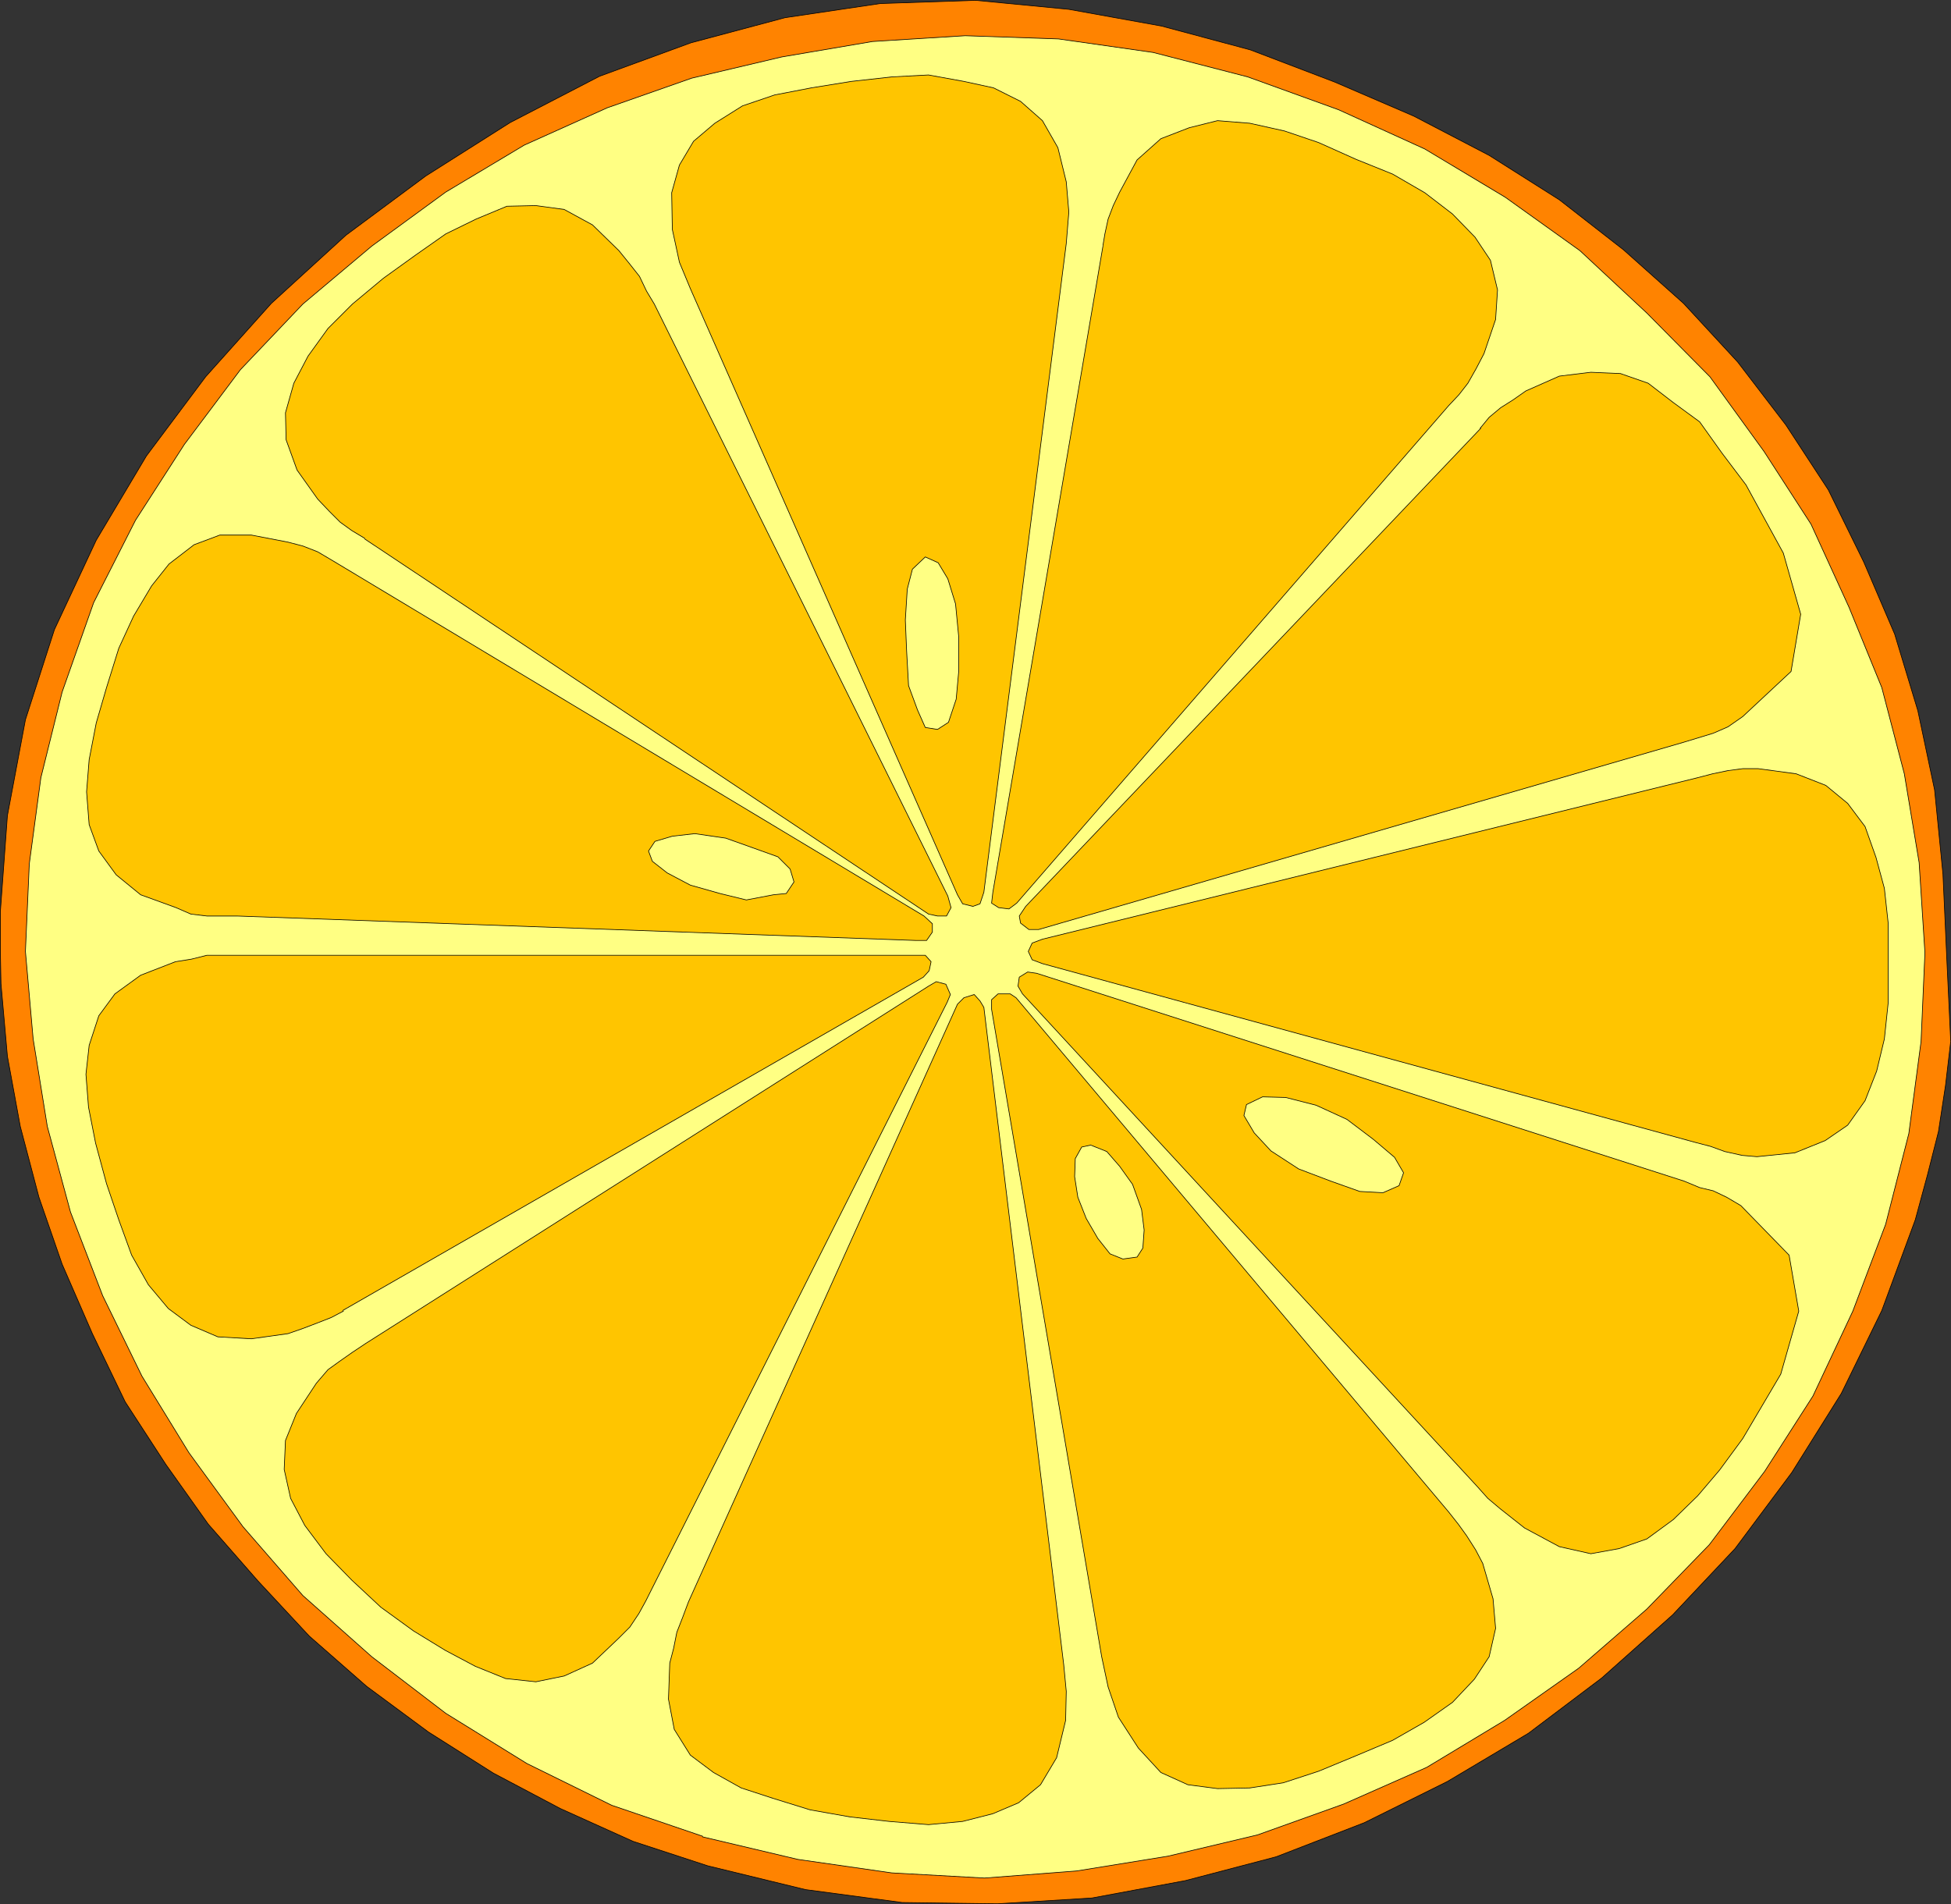 <?xml version="1.0" encoding="UTF-8" standalone="no"?>
<svg
   version="1.0"
   width="129.595mm"
   height="126.492mm"
   id="svg34"
   sodipodi:docname="Grapefruit Slice.wmf"
   xmlns:inkscape="http://www.inkscape.org/namespaces/inkscape"
   xmlns:sodipodi="http://sodipodi.sourceforge.net/DTD/sodipodi-0.dtd"
   xmlns="http://www.w3.org/2000/svg"
   xmlns:svg="http://www.w3.org/2000/svg">
  <rect width="100%" height="100%" fill="#333333" stroke="none"/>
  <sodipodi:namedview
     id="namedview34"
     pagecolor="#ffffff"
     bordercolor="#000000"
     borderopacity="0.25"
     inkscape:showpageshadow="2"
     inkscape:pageopacity="0.0"
     inkscape:pagecheckerboard="0"
     inkscape:deskcolor="#d1d1d1"
     inkscape:document-units="mm" />
  <defs
     id="defs1">
    <pattern
       id="WMFhbasepattern"
       patternUnits="userSpaceOnUse"
       width="6"
       height="6"
       x="0"
       y="0" />
  </defs>
  <path
     style="fill:#ff8300;fill-opacity:1;fill-rule:evenodd;stroke:none"
     d="m 489.728,261.336 -0.97,-20.519 -0.97,-21.327 -2.101,-21.165 -4.202,-19.873 -5.818,-19.227 -7.757,-18.096 -8.888,-18.096 L 448.359,106.716 436.239,90.882 422.664,76.179 407.636,62.769 391.476,50.167 373.861,39.019 354.954,29.163 335.077,20.6 313.908,12.522 291.607,6.544 268.337,2.343 244.905,0.081 220.988,0.889 197.071,4.443 173.477,10.744 150.53,19.146 128.068,30.779 106.898,44.189 86.86,59.053 68.114,76.179 51.631,94.598 36.764,114.471 24.159,135.636 13.655,158.094 6.383,180.714 1.858,204.788 0.081,229.023 v 9.209 l 0.162,8.725 1.616,18.257 3.232,17.611 4.686,17.772 5.818,16.803 7.595,17.449 8.242,17.126 10.181,15.672 10.666,15.026 12.443,14.218 12.928,13.895 14.382,12.602 15.514,11.471 16.322,10.34 16.806,8.886 18.261,8.24 18.746,6.14 24.563,5.978 24.24,3.231 23.917,0.323 23.755,-1.454 23.432,-4.362 22.786,-5.978 22.139,-8.563 20.846,-10.34 20.362,-12.118 18.422,-13.895 17.776,-15.834 15.675,-16.642 14.221,-19.065 12.443,-19.873 10.181,-20.842 8.403,-22.781 3.07,-11.31 2.747,-10.825 1.778,-11.633 1.293,-10.987 v 0 z"
     id="path1" />
  <path
     style="fill:none;stroke:#000000;stroke-width:0.162px;stroke-linecap:round;stroke-linejoin:round;stroke-miterlimit:4;stroke-dasharray:none;stroke-opacity:1"
     d="m 489.728,261.336 -0.97,-20.519 -0.97,-21.327 -2.101,-21.165 -4.202,-19.873 -5.818,-19.227 -7.757,-18.096 -8.888,-18.096 L 448.359,106.716 436.239,90.882 422.664,76.179 407.636,62.769 391.476,50.167 373.861,39.019 354.954,29.163 335.077,20.6 313.908,12.522 291.607,6.544 268.337,2.343 244.905,0.081 220.988,0.889 197.071,4.443 173.477,10.744 150.53,19.146 128.068,30.779 106.898,44.189 86.86,59.053 68.114,76.179 51.631,94.598 36.764,114.471 24.159,135.636 13.655,158.094 6.383,180.714 1.858,204.788 0.081,229.023 v 9.209 l 0.162,8.725 1.616,18.257 3.232,17.611 4.686,17.772 5.818,16.803 7.595,17.449 8.242,17.126 10.181,15.672 10.666,15.026 12.443,14.218 12.928,13.895 14.382,12.602 15.514,11.471 16.322,10.34 16.806,8.886 18.261,8.24 18.746,6.14 24.563,5.978 24.24,3.231 23.917,0.323 23.755,-1.454 23.432,-4.362 22.786,-5.978 22.139,-8.563 20.846,-10.34 20.362,-12.118 18.422,-13.895 17.776,-15.834 15.675,-16.642 14.221,-19.065 12.443,-19.873 10.181,-20.842 8.403,-22.781 3.07,-11.31 2.747,-10.825 1.778,-11.633 1.293,-10.987 v 0"
     id="path2" />
  <path
     style="fill:#ffff83;fill-opacity:1;fill-rule:evenodd;stroke:none"
     d="M 176.386,461.035 153.601,453.279 132.269,442.777 111.908,430.175 93.324,415.957 76.033,400.608 61.004,383.32 47.43,364.74 35.633,345.513 25.775,325.317 17.695,304.314 11.878,282.825 8.322,260.852 6.383,238.879 7.353,216.905 10.262,195.255 15.594,173.767 23.513,151.309 34.017,130.628 46.298,111.563 60.358,92.821 76.033,76.341 93.324,61.8 111.908,48.228 l 19.715,-11.794 20.846,-9.371 21.17,-7.432 22.624,-5.332 22.786,-3.878 23.27,-1.454 23.432,0.808 23.755,3.393 23.755,6.14 22.786,8.24 21.654,9.856 20.2,12.118 18.746,13.41 16.806,15.672 15.837,15.995 13.574,18.742 11.797,18.257 9.534,20.842 8.242,20.196 5.656,21.65 3.717,22.296 1.454,22.62 -0.97,22.296 -3.07,23.104 -5.818,22.781 -8.242,21.812 -10.019,21.327 -12.12,18.903 -13.898,18.419 -15.675,16.157 -17.13,14.864 -18.584,13.087 -19.554,11.794 -20.846,9.209 -21.654,7.755 -22.462,5.332 -22.947,3.716 -23.109,1.777 -23.27,-1.293 -23.594,-3.393 -23.917,-5.655 v 0 z"
     id="path3" />
  <path
     style="fill:none;stroke:#000000;stroke-width:0.162px;stroke-linecap:round;stroke-linejoin:round;stroke-miterlimit:4;stroke-dasharray:none;stroke-opacity:1"
     d="M 176.386,461.035 153.601,453.279 132.269,442.777 111.908,430.175 93.324,415.957 76.033,400.608 61.004,383.32 47.43,364.74 35.633,345.513 25.775,325.317 17.695,304.314 11.878,282.825 8.322,260.852 6.383,238.879 7.353,216.905 10.262,195.255 15.594,173.767 23.513,151.309 34.017,130.628 46.298,111.563 60.358,92.821 76.033,76.341 93.324,61.8 111.908,48.228 l 19.715,-11.794 20.846,-9.371 21.17,-7.432 22.624,-5.332 22.786,-3.878 23.27,-1.454 23.432,0.808 23.755,3.393 23.755,6.14 22.786,8.24 21.654,9.856 20.2,12.118 18.746,13.41 16.806,15.672 15.837,15.995 13.574,18.742 11.797,18.257 9.534,20.842 8.242,20.196 5.656,21.65 3.717,22.296 1.454,22.62 -0.97,22.296 -3.07,23.104 -5.818,22.781 -8.242,21.812 -10.019,21.327 -12.12,18.903 -13.898,18.419 -15.675,16.157 -17.13,14.864 -18.584,13.087 -19.554,11.794 -20.846,9.209 -21.654,7.755 -22.462,5.332 -22.947,3.716 -23.109,1.777 -23.27,-1.293 -23.594,-3.393 -23.917,-5.655 v 0"
     id="path4" />
  <path
     style="fill:#ffc500;fill-opacity:1;fill-rule:evenodd;stroke:none"
     d="m 426.22,195.255 3.717,-0.969 3.878,-0.808 3.717,-0.485 h 3.878 l 9.534,1.293 7.434,2.908 5.494,4.524 4.363,5.816 2.747,7.755 2.101,7.755 0.97,8.886 v 10.017 9.694 l -0.97,9.209 -1.939,8.078 -2.909,7.432 -4.363,6.14 -5.656,3.878 -7.595,3.07 -9.534,0.969 -3.717,-0.323 -4.363,-0.969 -3.555,-1.293 -3.717,-0.969 -164.024,-44.916 -2.586,-0.969 -0.97,-2.1 0.97,-2.1 2.586,-0.969 164.509,-40.554 z"
     id="path5" />
  <path
     style="fill:none;stroke:#000000;stroke-width:0.162px;stroke-linecap:round;stroke-linejoin:round;stroke-miterlimit:4;stroke-dasharray:none;stroke-opacity:1"
     d="m 426.22,195.255 3.717,-0.969 3.878,-0.808 3.717,-0.485 h 3.878 l 9.534,1.293 7.434,2.908 5.494,4.524 4.363,5.816 2.747,7.755 2.101,7.755 0.97,8.886 v 10.017 9.694 l -0.97,9.209 -1.939,8.078 -2.909,7.432 -4.363,6.14 -5.656,3.878 -7.595,3.07 -9.534,0.969 -3.717,-0.323 -4.363,-0.969 -3.555,-1.293 -3.717,-0.969 -164.024,-44.916 -2.586,-0.969 -0.97,-2.1 0.97,-2.1 2.586,-0.969 164.509,-40.554 v 0"
     id="path6" />
  <path
     style="fill:#ffc500;fill-opacity:1;fill-rule:evenodd;stroke:none"
     d="m 86.052,329.034 145.763,-83.692 1.454,-1.616 0.485,-2.262 -1.454,-1.616 h -2.262 -169.841 -4.202 -4.04 l -3.878,0.969 -4.04,0.646 -8.726,3.393 -6.464,4.685 -4.04,5.493 -2.424,7.432 -0.808,7.271 0.646,8.24 1.778,9.048 2.747,10.179 3.07,9.048 3.232,8.886 4.202,7.432 5.01,5.978 5.656,4.201 6.787,2.908 8.403,0.485 9.211,-1.293 3.717,-1.293 3.394,-1.293 3.717,-1.454 3.07,-1.616 v 0 z"
     id="path7" />
  <path
     style="fill:none;stroke:#000000;stroke-width:0.162px;stroke-linecap:round;stroke-linejoin:round;stroke-miterlimit:4;stroke-dasharray:none;stroke-opacity:1"
     d="m 86.052,329.034 145.763,-83.692 1.454,-1.616 0.485,-2.262 -1.454,-1.616 h -2.262 -169.841 -4.202 -4.04 l -3.878,0.969 -4.04,0.646 -8.726,3.393 -6.464,4.685 -4.04,5.493 -2.424,7.432 -0.808,7.271 0.646,8.24 1.778,9.048 2.747,10.179 3.07,9.048 3.232,8.886 4.202,7.432 5.01,5.978 5.656,4.201 6.787,2.908 8.403,0.485 9.211,-1.293 3.717,-1.293 3.394,-1.293 3.717,-1.454 3.07,-1.616 v 0"
     id="path8" />
  <path
     style="fill:#ffc500;fill-opacity:1;fill-rule:evenodd;stroke:none"
     d="m 59.55,229.992 h -3.878 -3.717 l -4.04,-0.485 -3.717,-1.616 -8.888,-3.231 -6.141,-5.009 -4.363,-5.978 -2.424,-6.624 -0.646,-8.24 0.646,-8.078 1.778,-9.209 2.586,-8.886 3.07,-9.856 3.717,-8.078 4.525,-7.594 4.363,-5.493 6.302,-4.847 6.464,-2.424 h 7.918 l 9.211,1.777 3.717,0.969 3.717,1.454 3.555,2.1 3.232,1.939 145.44,87.408 2.101,1.939 v 2.1 l -1.454,2.1 h -2.586 L 59.55,229.992 Z"
     id="path9" />
  <path
     style="fill:none;stroke:#000000;stroke-width:0.162px;stroke-linecap:round;stroke-linejoin:round;stroke-miterlimit:4;stroke-dasharray:none;stroke-opacity:1"
     d="m 59.55,229.992 h -3.878 -3.717 l -4.04,-0.485 -3.717,-1.616 -8.888,-3.231 -6.141,-5.009 -4.363,-5.978 -2.424,-6.624 -0.646,-8.24 0.646,-8.078 1.778,-9.209 2.586,-8.886 3.07,-9.856 3.717,-8.078 4.525,-7.594 4.363,-5.493 6.302,-4.847 6.464,-2.424 h 7.918 l 9.211,1.777 3.717,0.969 3.717,1.454 3.555,2.1 3.232,1.939 145.44,87.408 2.101,1.939 v 2.1 l -1.454,2.1 h -2.586 L 59.55,229.992 v 0"
     id="path10" />
  <path
     style="fill:#ffc500;fill-opacity:1;fill-rule:evenodd;stroke:none"
     d="m 371.599,107.524 2.262,-2.747 2.909,-2.424 3.07,-1.939 3.232,-2.262 8.403,-3.716 7.918,-0.969 7.434,0.323 6.949,2.424 6.302,4.847 6.626,4.847 5.656,7.917 5.979,7.917 9.373,17.126 4.363,15.349 -2.424,14.38 -12.12,11.31 -3.717,2.585 -3.717,1.616 -3.717,1.131 -3.717,1.131 -161.923,47.016 h -2.424 l -2.101,-1.616 -0.323,-1.777 1.616,-2.424 114.251,-120.045 v 0 z"
     id="path11" />
  <path
     style="fill:none;stroke:#000000;stroke-width:0.162px;stroke-linecap:round;stroke-linejoin:round;stroke-miterlimit:4;stroke-dasharray:none;stroke-opacity:1"
     d="m 371.599,107.524 2.262,-2.747 2.909,-2.424 3.07,-1.939 3.232,-2.262 8.403,-3.716 7.918,-0.969 7.434,0.323 6.949,2.424 6.302,4.847 6.626,4.847 5.656,7.917 5.979,7.917 9.373,17.126 4.363,15.349 -2.424,14.38 -12.12,11.31 -3.717,2.585 -3.717,1.616 -3.717,1.131 -3.717,1.131 -161.923,47.016 h -2.424 l -2.101,-1.616 -0.323,-1.777 1.616,-2.424 114.251,-120.045 v 0"
     id="path12" />
  <path
     style="fill:#ffc500;fill-opacity:1;fill-rule:evenodd;stroke:none"
     d="m 422.826,296.558 -162.569,-52.187 -2.262,-0.323 -2.101,1.293 -0.323,2.262 1.131,1.939 114.089,123.6 2.747,3.07 3.07,2.585 3.07,2.424 3.07,2.424 8.726,4.685 7.918,1.777 7.11,-1.293 6.949,-2.424 6.626,-4.847 6.141,-5.978 5.494,-6.463 5.818,-7.917 9.534,-16.157 4.525,-15.834 -2.424,-14.056 -12.12,-12.441 -3.555,-2.1 -3.394,-1.616 -3.394,-0.808 -3.878,-1.616 z"
     id="path13" />
  <path
     style="fill:none;stroke:#000000;stroke-width:0.162px;stroke-linecap:round;stroke-linejoin:round;stroke-miterlimit:4;stroke-dasharray:none;stroke-opacity:1"
     d="m 422.826,296.558 -162.569,-52.187 -2.262,-0.323 -2.101,1.293 -0.323,2.262 1.131,1.939 114.089,123.6 2.747,3.07 3.07,2.585 3.07,2.424 3.07,2.424 8.726,4.685 7.918,1.777 7.11,-1.293 6.949,-2.424 6.626,-4.847 6.141,-5.978 5.494,-6.463 5.818,-7.917 9.534,-16.157 4.525,-15.834 -2.424,-14.056 -12.12,-12.441 -3.555,-2.1 -3.394,-1.616 -3.394,-0.808 -3.878,-1.616 v 0"
     id="path14" />
  <path
     style="fill:#ffc500;fill-opacity:1;fill-rule:evenodd;stroke:none"
     d="m 163.62,398.993 74.174,-147.35 0.808,-1.939 -1.131,-2.585 -2.424,-0.646 -1.939,1.131 -141.238,89.67 -3.394,2.262 -3.232,2.262 -2.909,2.1 -2.909,3.393 -5.01,7.594 -2.747,6.786 -0.323,7.271 1.616,7.271 3.555,6.786 5.333,7.109 6.464,6.624 7.272,6.786 8.242,5.978 7.918,4.847 7.595,4.039 7.595,3.07 7.595,0.808 7.11,-1.454 7.11,-3.231 6.626,-6.301 2.747,-2.747 2.262,-3.393 1.778,-3.231 1.454,-2.908 z"
     id="path15" />
  <path
     style="fill:none;stroke:#000000;stroke-width:0.162px;stroke-linecap:round;stroke-linejoin:round;stroke-miterlimit:4;stroke-dasharray:none;stroke-opacity:1"
     d="m 163.62,398.993 74.174,-147.35 0.808,-1.939 -1.131,-2.585 -2.424,-0.646 -1.939,1.131 -141.238,89.67 -3.394,2.262 -3.232,2.262 -2.909,2.1 -2.909,3.393 -5.01,7.594 -2.747,6.786 -0.323,7.271 1.616,7.271 3.555,6.786 5.333,7.109 6.464,6.624 7.272,6.786 8.242,5.978 7.918,4.847 7.595,4.039 7.595,3.07 7.595,0.808 7.11,-1.454 7.11,-3.231 6.626,-6.301 2.747,-2.747 2.262,-3.393 1.778,-3.231 1.454,-2.908 v 0"
     id="path16" />
  <path
     style="fill:#ffc500;fill-opacity:1;fill-rule:evenodd;stroke:none"
     d="m 91.546,135.152 -3.232,-1.939 -2.909,-2.1 -2.747,-2.747 -2.909,-3.07 -5.171,-7.271 -2.747,-7.594 -0.162,-6.786 2.101,-7.432 3.555,-6.786 5.01,-6.947 6.141,-6.14 7.757,-6.463 8.08,-5.816 7.595,-5.332 7.595,-3.716 7.757,-3.231 7.272,-0.162 7.11,0.969 7.11,3.878 6.626,6.463 2.747,3.393 2.424,3.07 1.778,3.716 1.939,3.231 73.69,148.643 0.808,2.908 -1.131,2.1 h -2.262 l -2.262,-0.485 -141.561,-94.194 v 0 z"
     id="path17" />
  <path
     style="fill:none;stroke:#000000;stroke-width:0.162px;stroke-linecap:round;stroke-linejoin:round;stroke-miterlimit:4;stroke-dasharray:none;stroke-opacity:1"
     d="m 91.546,135.152 -3.232,-1.939 -2.909,-2.1 -2.747,-2.747 -2.909,-3.07 -5.171,-7.271 -2.747,-7.594 -0.162,-6.786 2.101,-7.432 3.555,-6.786 5.01,-6.947 6.141,-6.14 7.757,-6.463 8.08,-5.816 7.595,-5.332 7.595,-3.716 7.757,-3.231 7.272,-0.162 7.11,0.969 7.11,3.878 6.626,6.463 2.747,3.393 2.424,3.07 1.778,3.716 1.939,3.231 73.69,148.643 0.808,2.908 -1.131,2.1 h -2.262 l -2.262,-0.485 -141.561,-94.194 v 0"
     id="path18" />
  <path
     style="fill:#ffc500;fill-opacity:1;fill-rule:evenodd;stroke:none"
     d="m 276.901,61.638 0.485,-2.908 0.808,-3.716 1.293,-3.393 1.616,-3.393 4.363,-8.078 5.979,-5.332 7.11,-2.747 7.11,-1.777 8.08,0.646 8.726,1.939 8.565,2.908 9.373,4.201 9.211,3.716 8.08,4.685 6.949,5.332 5.656,5.816 3.878,5.816 1.778,7.432 -0.485,7.432 -2.909,8.563 -1.939,3.716 -2.101,3.716 -2.262,2.908 -2.586,2.747 -108.433,124.892 -1.939,1.454 -2.586,-0.323 -1.778,-1.131 0.323,-2.747 27.634,-162.214 v 0 z"
     id="path19" />
  <path
     style="fill:none;stroke:#000000;stroke-width:0.162px;stroke-linecap:round;stroke-linejoin:round;stroke-miterlimit:4;stroke-dasharray:none;stroke-opacity:1"
     d="m 276.901,61.638 0.485,-2.908 0.808,-3.716 1.293,-3.393 1.616,-3.393 4.363,-8.078 5.979,-5.332 7.11,-2.747 7.11,-1.777 8.08,0.646 8.726,1.939 8.565,2.908 9.373,4.201 9.211,3.716 8.08,4.685 6.949,5.332 5.656,5.816 3.878,5.816 1.778,7.432 -0.485,7.432 -2.909,8.563 -1.939,3.716 -2.101,3.716 -2.262,2.908 -2.586,2.747 -108.433,124.892 -1.939,1.454 -2.586,-0.323 -1.778,-1.131 0.323,-2.747 27.634,-162.214 v 0"
     id="path20" />
  <path
     style="fill:#ffc500;fill-opacity:1;fill-rule:evenodd;stroke:none"
     d="M 363.68,379.604 255.085,250.511 l -1.454,-0.969 h -3.07 l -1.616,1.454 v 2.424 l 27.634,162.538 1.616,7.594 2.586,7.594 5.01,7.755 5.656,6.14 6.787,3.07 7.434,0.969 8.08,-0.162 8.403,-1.293 8.888,-2.908 9.373,-3.878 9.211,-3.878 7.918,-4.524 7.11,-5.009 5.494,-5.816 3.717,-5.655 1.616,-7.109 -0.646,-7.432 -2.586,-8.886 -1.778,-3.393 -2.262,-3.554 -2.101,-2.908 z"
     id="path21" />
  <path
     style="fill:none;stroke:#000000;stroke-width:0.162px;stroke-linecap:round;stroke-linejoin:round;stroke-miterlimit:4;stroke-dasharray:none;stroke-opacity:1"
     d="M 363.68,379.604 255.085,250.511 l -1.454,-0.969 h -3.07 l -1.616,1.454 v 2.424 l 27.634,162.538 1.616,7.594 2.586,7.594 5.01,7.755 5.656,6.14 6.787,3.07 7.434,0.969 8.08,-0.162 8.403,-1.293 8.888,-2.908 9.373,-3.878 9.211,-3.878 7.918,-4.524 7.11,-5.009 5.494,-5.816 3.717,-5.655 1.616,-7.109 -0.646,-7.432 -2.586,-8.886 -1.778,-3.393 -2.262,-3.554 -2.101,-2.908 -2.424,-3.07 v 0"
     id="path22" />
  <path
     style="fill:#ffc500;fill-opacity:1;fill-rule:evenodd;stroke:none"
     d="m 267.044,417.896 -20.038,-164.961 -0.97,-1.616 -1.454,-1.616 -2.586,0.808 -1.616,1.616 -67.549,150.097 -1.454,3.878 -1.454,3.716 -0.808,4.039 -0.97,3.716 -0.323,9.048 1.454,7.594 4.04,6.463 5.818,4.362 6.949,3.878 7.918,2.585 9.373,2.908 10.019,1.777 9.858,1.131 9.858,0.808 8.565,-0.808 7.595,-1.939 6.464,-2.747 5.494,-4.524 4.04,-6.786 2.262,-9.371 0.162,-7.271 -0.646,-6.786 z"
     id="path23" />
  <path
     style="fill:none;stroke:#000000;stroke-width:0.162px;stroke-linecap:round;stroke-linejoin:round;stroke-miterlimit:4;stroke-dasharray:none;stroke-opacity:1"
     d="m 267.044,417.896 -20.038,-164.961 -0.97,-1.616 -1.454,-1.616 -2.586,0.808 -1.616,1.616 -67.549,150.097 -1.454,3.878 -1.454,3.716 -0.808,4.039 -0.97,3.716 -0.323,9.048 1.454,7.594 4.04,6.463 5.818,4.362 6.949,3.878 7.918,2.585 9.373,2.908 10.019,1.777 9.858,1.131 9.858,0.808 8.565,-0.808 7.595,-1.939 6.464,-2.747 5.494,-4.524 4.04,-6.786 2.262,-9.371 0.162,-7.271 -0.646,-6.786 v 0"
     id="path24" />
  <path
     style="fill:#ffc500;fill-opacity:1;fill-rule:evenodd;stroke:none"
     d="m 173.316,72.463 -2.747,-6.624 -1.778,-8.24 -0.162,-9.209 1.939,-6.947 3.555,-5.978 5.333,-4.524 6.949,-4.362 8.08,-2.747 9.211,-1.777 10.019,-1.616 10.181,-1.131 9.211,-0.485 8.888,1.616 7.434,1.616 6.787,3.393 5.494,4.847 3.878,6.786 2.101,8.563 0.646,7.594 -0.646,7.917 -20.685,162.861 -0.97,2.908 -1.778,0.646 -2.586,-0.646 -1.293,-2.262 L 173.316,72.463 Z"
     id="path25" />
  <path
     style="fill:none;stroke:#000000;stroke-width:0.162px;stroke-linecap:round;stroke-linejoin:round;stroke-miterlimit:4;stroke-dasharray:none;stroke-opacity:1"
     d="m 173.316,72.463 -2.747,-6.624 -1.778,-8.24 -0.162,-9.209 1.939,-6.947 3.555,-5.978 5.333,-4.524 6.949,-4.362 8.08,-2.747 9.211,-1.777 10.019,-1.616 10.181,-1.131 9.211,-0.485 8.888,1.616 7.434,1.616 6.787,3.393 5.494,4.847 3.878,6.786 2.101,8.563 0.646,7.594 -0.646,7.917 -20.685,162.861 -0.97,2.908 -1.778,0.646 -2.586,-0.646 -1.293,-2.262 L 173.316,72.463 v 0"
     id="path26" />
  <path
     style="fill:#ffff83;fill-opacity:1;fill-rule:evenodd;stroke:none"
     d="m 235.37,183.137 2.747,-1.777 1.939,-5.816 0.646,-7.109 v -8.402 l -0.808,-8.402 -1.939,-6.301 -2.424,-4.039 -3.232,-1.454 -3.232,3.07 -1.293,5.009 -0.485,7.755 0.323,7.755 0.485,8.725 2.262,6.14 1.939,4.362 z"
     id="path27" />
  <path
     style="fill:none;stroke:#000000;stroke-width:0.162px;stroke-linecap:round;stroke-linejoin:round;stroke-miterlimit:4;stroke-dasharray:none;stroke-opacity:1"
     d="m 235.37,183.137 2.747,-1.777 1.939,-5.816 0.646,-7.109 v -8.402 l -0.808,-8.402 -1.939,-6.301 -2.424,-4.039 -3.232,-1.454 -3.232,3.07 -1.293,5.009 -0.485,7.755 0.323,7.755 0.485,8.725 2.262,6.14 1.939,4.362 3.07,0.485 v 0"
     id="path28" />
  <path
     style="fill:#ffff83;fill-opacity:1;fill-rule:evenodd;stroke:none"
     d="m 312.938,277.332 4.04,-1.939 5.818,0.162 7.595,1.939 7.757,3.554 6.626,5.009 5.333,4.524 2.262,3.878 -1.131,3.231 -4.04,1.777 -5.818,-0.323 -7.272,-2.585 -8.08,-3.07 -6.949,-4.524 -4.202,-4.524 -2.586,-4.362 z"
     id="path29" />
  <path
     style="fill:none;stroke:#000000;stroke-width:0.162px;stroke-linecap:round;stroke-linejoin:round;stroke-miterlimit:4;stroke-dasharray:none;stroke-opacity:1"
     d="m 312.938,277.332 4.04,-1.939 5.818,0.162 7.595,1.939 7.757,3.554 6.626,5.009 5.333,4.524 2.262,3.878 -1.131,3.231 -4.04,1.777 -5.818,-0.323 -7.272,-2.585 -8.08,-3.07 -6.949,-4.524 -4.202,-4.524 -2.586,-4.362 0.646,-2.747 v 0"
     id="path30" />
  <path
     style="fill:#ffff83;fill-opacity:1;fill-rule:evenodd;stroke:none"
     d="m 271.568,287.995 2.262,-0.485 4.04,1.616 3.232,3.716 3.232,4.524 2.262,6.301 0.646,5.17 -0.323,4.524 -1.454,2.262 -3.555,0.485 -3.232,-1.293 -3.07,-3.878 -2.909,-5.009 -2.101,-5.332 -0.808,-5.17 0.162,-4.524 1.616,-2.908 z"
     id="path31" />
  <path
     style="fill:none;stroke:#000000;stroke-width:0.162px;stroke-linecap:round;stroke-linejoin:round;stroke-miterlimit:4;stroke-dasharray:none;stroke-opacity:1"
     d="m 271.568,287.995 2.262,-0.485 4.04,1.616 3.232,3.716 3.232,4.524 2.262,6.301 0.646,5.17 -0.323,4.524 -1.454,2.262 -3.555,0.485 -3.232,-1.293 -3.07,-3.878 -2.909,-5.009 -2.101,-5.332 -0.808,-5.17 0.162,-4.524 1.616,-2.908 v 0"
     id="path32" />
  <path
     style="fill:#ffff83;fill-opacity:1;fill-rule:evenodd;stroke:none"
     d="m 199.333,221.429 -0.97,-3.231 -3.07,-3.07 -6.302,-2.262 -6.787,-2.424 -7.757,-1.131 -5.656,0.646 -4.363,1.293 -1.616,2.424 0.97,2.585 3.717,2.908 5.818,3.07 7.434,2.1 6.626,1.616 6.787,-1.293 3.232,-0.323 1.939,-2.908 z"
     id="path33" />
  <path
     style="fill:none;stroke:#000000;stroke-width:0.162px;stroke-linecap:round;stroke-linejoin:round;stroke-miterlimit:4;stroke-dasharray:none;stroke-opacity:1"
     d="m 199.333,221.429 -0.97,-3.231 -3.07,-3.07 -6.302,-2.262 -6.787,-2.424 -7.757,-1.131 -5.656,0.646 -4.363,1.293 -1.616,2.424 0.97,2.585 3.717,2.908 5.818,3.07 7.434,2.1 6.626,1.616 6.787,-1.293 3.232,-0.323 1.939,-2.908 v 0"
     id="path34" />
</svg>
